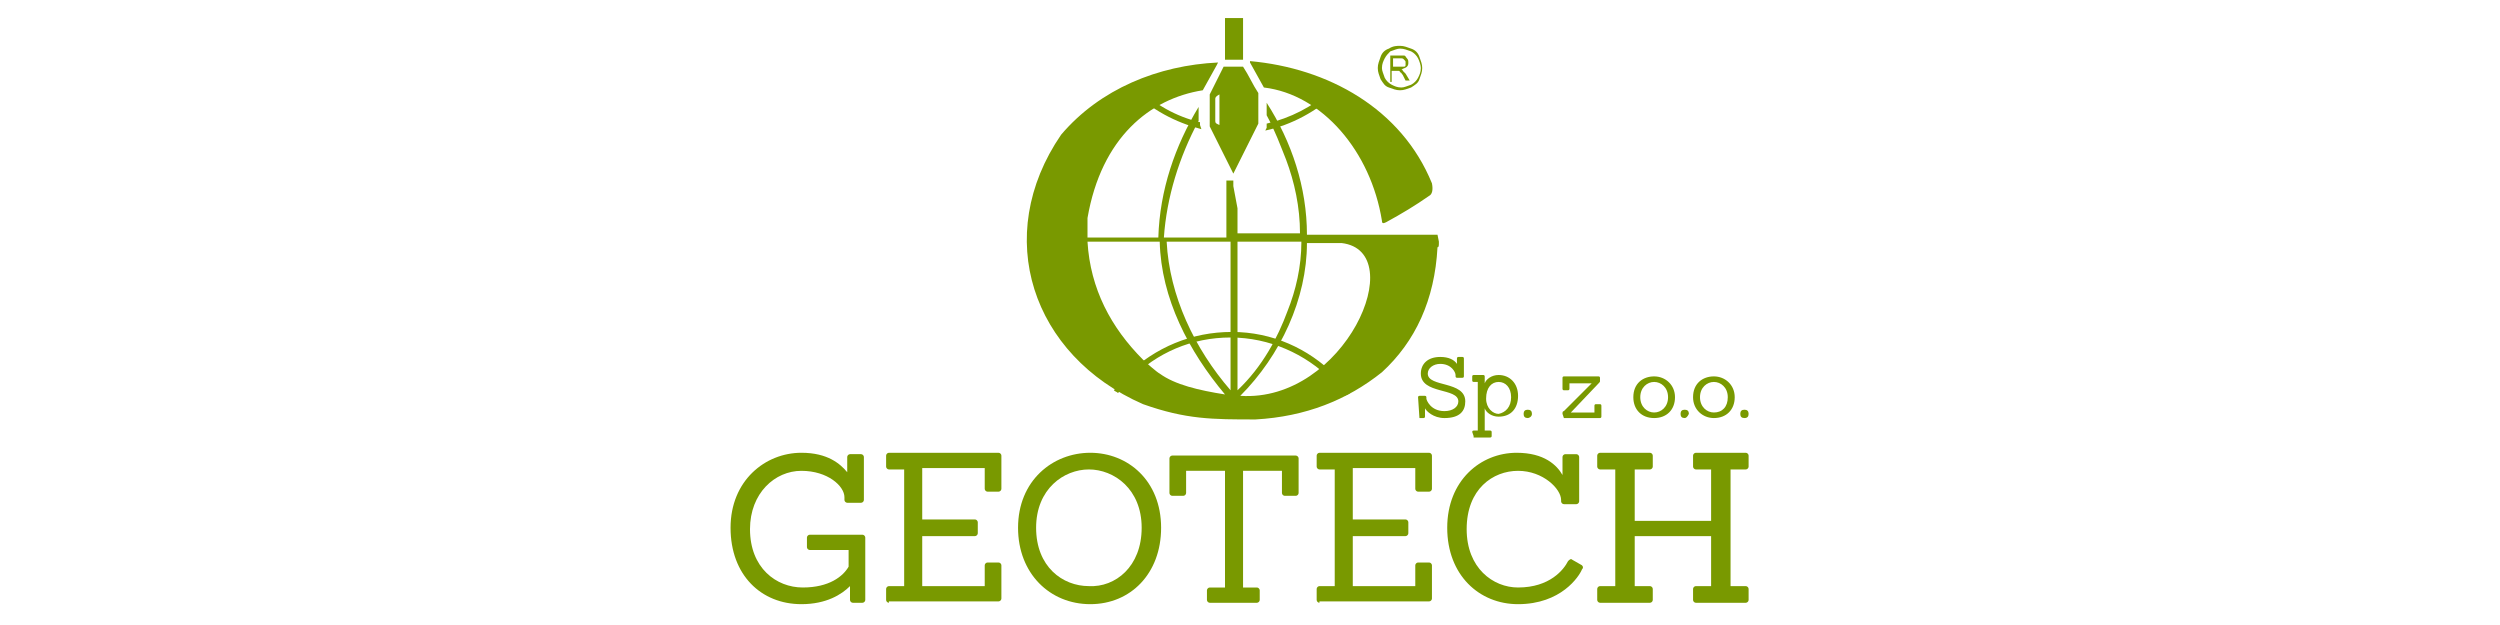 <?xml version="1.0" encoding="utf-8"?>
<!-- Generator: Adobe Illustrator 23.0.3, SVG Export Plug-In . SVG Version: 6.00 Build 0)  -->
<svg version="1.0" id="Layer_1" xmlns="http://www.w3.org/2000/svg" xmlns:xlink="http://www.w3.org/1999/xlink" x="0px" y="0px"
	 viewBox="0 0 180 45" style="enable-background:new 0 0 180 45;" xml:space="preserve">
<style type="text/css">
	.st0{fill:#799900;}
	.st1{fill-rule:evenodd;clip-rule:evenodd;fill:#799900;}
</style>
<g>
	<g>
		<path class="st0" d="M102.2,30.1C102.2,30.1,102.1,30.1,102.2,30.1l-0.1-1.5c0,0,0-0.1,0.1-0.1h0.4c0,0,0.1,0,0.1,0.1v0.1
			c0,0.1,0.3,0.9,1.3,0.9c0.6,0,1-0.3,1-0.7c0-1-2.7-0.5-2.7-2c0-0.7,0.5-1.2,1.4-1.2c0.6,0,1,0.2,1.2,0.5l0-0.4c0,0,0-0.1,0.1-0.1
			h0.3c0,0,0.1,0,0.1,0.1v1.3c0,0,0,0.1-0.1,0.1h-0.4c0,0-0.1,0-0.1-0.1V27c0-0.2-0.3-0.8-1.1-0.8c-0.5,0-0.9,0.3-0.9,0.7
			c0,1,2.7,0.5,2.7,2c0,0.7-0.4,1.2-1.5,1.2c-0.8,0-1.3-0.5-1.4-0.7l0,0.6c0,0,0,0.1-0.1,0.1H102.2z"/>
		<path class="st0" d="M106.1,31.4C106.1,31.4,106.1,31.4,106.1,31.4l-0.1-0.3c0,0,0-0.1,0.1-0.1h0.3v-3.5h-0.3c0,0-0.1,0-0.1-0.1
			v-0.3c0,0,0-0.1,0.1-0.1h0.7c0,0,0.1,0,0.1,0.1l0,0.5h0c0.1-0.3,0.5-0.6,1-0.6c0.8,0,1.4,0.6,1.4,1.5c0,0.9-0.5,1.5-1.4,1.5
			c-0.5,0-0.9-0.3-1-0.6h0c0,0,0,0.2,0,0.3V31h0.4c0,0,0.1,0,0.1,0.1v0.3c0,0,0,0.1-0.1,0.1H106.1z M108.8,28.6
			c0-0.7-0.4-1.1-0.9-1.1c-0.5,0-0.9,0.4-0.9,1.2c0,0.7,0.5,1.1,0.9,1.1C108.4,29.7,108.8,29.3,108.8,28.6z"/>
		<path class="st0" d="M110,30.1c-0.2,0-0.3-0.1-0.3-0.3c0-0.2,0.1-0.3,0.3-0.3c0.2,0,0.3,0.1,0.3,0.3C110.3,30,110.1,30.1,110,30.1
			z"/>
		<path class="st0" d="M112.6,30.1C112.6,30.1,112.5,30.1,112.6,30.1l-0.1-0.3c0-0.1,0-0.2,0.1-0.2l2-2H113V28c0,0,0,0.1-0.1,0.1
			h-0.3c0,0-0.1,0-0.1-0.1v-0.8c0,0,0-0.1,0.1-0.1h2.5c0,0,0.1,0,0.1,0.1v0.2c0,0.1,0,0.1-0.1,0.2l-2,2.1h1.7v-0.5
			c0,0,0-0.1,0.1-0.1h0.3c0,0,0.1,0,0.1,0.1V30c0,0,0,0.1-0.1,0.1H112.6z"/>
		<path class="st0" d="M117.6,28.6c0-1,0.7-1.5,1.5-1.5c0.8,0,1.5,0.6,1.5,1.5c0,0.9-0.6,1.5-1.5,1.5
			C118.2,30.1,117.6,29.5,117.6,28.6z M120.1,28.6c0-0.7-0.5-1.1-1-1.1c-0.5,0-1,0.4-1,1.1c0,0.7,0.5,1.1,1,1.1
			C119.6,29.7,120.1,29.3,120.1,28.6z"/>
		<path class="st0" d="M121.3,30.1c-0.2,0-0.3-0.1-0.3-0.3c0-0.2,0.1-0.3,0.3-0.3c0.2,0,0.3,0.1,0.3,0.3
			C121.5,30,121.4,30.1,121.3,30.1z"/>
		<path class="st0" d="M121.9,28.6c0-1,0.7-1.5,1.5-1.5c0.8,0,1.5,0.6,1.5,1.5c0,0.9-0.6,1.5-1.5,1.5
			C122.6,30.1,121.9,29.5,121.9,28.6z M124.4,28.6c0-0.7-0.5-1.1-1-1.1c-0.5,0-1,0.4-1,1.1c0,0.7,0.5,1.1,1,1.1
			C124,29.7,124.4,29.3,124.4,28.6z"/>
		<path class="st0" d="M125.6,30.1c-0.2,0-0.3-0.1-0.3-0.3c0-0.2,0.1-0.3,0.3-0.3c0.2,0,0.3,0.1,0.3,0.3
			C125.9,30,125.8,30.1,125.6,30.1z"/>
	</g>
	<g>
		<path class="st0" d="M61.4,43.4c-0.1,0-0.2-0.1-0.2-0.2l0-1c-0.6,0.6-1.7,1.3-3.5,1.3c-2.9,0-5.1-2.1-5.1-5.5
			c0-3.4,2.5-5.4,5.1-5.4c1.9,0,2.8,0.8,3.3,1.4l0-1.1c0-0.1,0.1-0.2,0.2-0.2h0.8c0.1,0,0.2,0.1,0.2,0.2V36c0,0.1-0.1,0.2-0.2,0.2
			H61c-0.1,0-0.2-0.1-0.2-0.2v-0.2c0-0.8-1.2-1.9-3.1-1.9c-1.9,0-3.7,1.6-3.7,4.2c0,2.8,1.9,4.2,3.8,4.2c1.9,0,2.9-0.8,3.3-1.5v-1.2
			h-2.8c-0.1,0-0.2-0.1-0.2-0.2v-0.7c0-0.1,0.1-0.2,0.2-0.2h3.8c0.1,0,0.2,0.1,0.2,0.2v4.5c0,0.1-0.1,0.2-0.2,0.2H61.4z"/>
		<path class="st0" d="M64,43.4c-0.1,0-0.2-0.1-0.2-0.2v-0.8c0-0.1,0.1-0.2,0.2-0.2h1.1v-8.4H64c-0.1,0-0.2-0.1-0.2-0.2v-0.8
			c0-0.1,0.1-0.2,0.2-0.2h7.9c0.1,0,0.2,0.1,0.2,0.2v2.4c0,0.1-0.1,0.2-0.2,0.2h-0.8c-0.1,0-0.2-0.1-0.2-0.2v-1.5h-4.5v3.7h3.8
			c0.1,0,0.2,0.1,0.2,0.2v0.8c0,0.1-0.1,0.2-0.2,0.2h-3.8v3.6h4.5v-1.5c0-0.1,0.1-0.2,0.2-0.2h0.8c0.1,0,0.2,0.1,0.2,0.2v2.4
			c0,0.1-0.1,0.2-0.2,0.2H64z"/>
		<path class="st0" d="M73.3,38c0-3.4,2.5-5.4,5.2-5.4c2.7,0,5.1,2,5.1,5.4c0,3.3-2.2,5.5-5.1,5.5S73.3,41.3,73.3,38z M82.2,38
			c0-2.8-2-4.2-3.8-4.2c-1.8,0-3.8,1.4-3.8,4.2c0,2.8,1.9,4.2,3.8,4.2C80.3,42.3,82.2,40.8,82.2,38z"/>
		<path class="st0" d="M87.1,43.4c-0.1,0-0.2-0.1-0.2-0.2v-0.7c0-0.1,0.1-0.2,0.2-0.2h1.1v-8.4h-2.8v1.6c0,0.1-0.1,0.2-0.2,0.2h-0.8
			c-0.1,0-0.2-0.1-0.2-0.2v-2.5c0-0.1,0.1-0.2,0.2-0.2h8.9c0.1,0,0.2,0.1,0.2,0.2v2.5c0,0.1-0.1,0.2-0.2,0.2h-0.8
			c-0.1,0-0.2-0.1-0.2-0.2v-1.6h-2.8v8.4h1c0.1,0,0.2,0.1,0.2,0.2v0.7c0,0.1-0.1,0.2-0.2,0.2H87.1z"/>
		<path class="st0" d="M95,43.4c-0.1,0-0.2-0.1-0.2-0.2v-0.8c0-0.1,0.1-0.2,0.2-0.2h1.1v-8.4H95c-0.1,0-0.2-0.1-0.2-0.2v-0.8
			c0-0.1,0.1-0.2,0.2-0.2h7.9c0.1,0,0.2,0.1,0.2,0.2v2.4c0,0.1-0.1,0.2-0.2,0.2h-0.8c-0.1,0-0.2-0.1-0.2-0.2v-1.5h-4.5v3.7h3.8
			c0.1,0,0.2,0.1,0.2,0.2v0.8c0,0.1-0.1,0.2-0.2,0.2h-3.8v3.6h4.5v-1.5c0-0.1,0.1-0.2,0.2-0.2h0.8c0.1,0,0.2,0.1,0.2,0.2v2.4
			c0,0.1-0.1,0.2-0.2,0.2H95z"/>
		<path class="st0" d="M113.9,40.7c0.1,0.1,0.1,0.2,0,0.3c-0.2,0.5-1.5,2.5-4.6,2.5c-2.8,0-5.1-2.1-5.1-5.5c0-3.4,2.4-5.4,5-5.4
			c2,0,2.9,0.9,3.3,1.6l0-1.3c0-0.1,0.1-0.2,0.2-0.2h0.8c0.1,0,0.2,0.1,0.2,0.2v3.2c0,0.1-0.1,0.2-0.2,0.2h-0.9
			c-0.1,0-0.2-0.1-0.2-0.2V36c0-0.8-1.3-2.1-3.1-2.1c-1.8,0-3.7,1.3-3.7,4.2c0,2.8,1.9,4.2,3.7,4.2c2.3,0,3.3-1.3,3.6-1.9
			c0.1-0.1,0.2-0.2,0.3-0.1L113.9,40.7z"/>
		<path class="st0" d="M122.1,43.4c-0.1,0-0.2-0.1-0.2-0.2v-0.8c0-0.1,0.1-0.2,0.2-0.2h1.1v-3.6h-5.5v3.6h1.1c0.1,0,0.2,0.1,0.2,0.2
			v0.8c0,0.1-0.1,0.2-0.2,0.2h-3.6c-0.1,0-0.2-0.1-0.2-0.2v-0.8c0-0.1,0.1-0.2,0.2-0.2h1.1v-8.4h-1.1c-0.1,0-0.2-0.1-0.2-0.2v-0.8
			c0-0.1,0.1-0.2,0.2-0.2h3.6c0.1,0,0.2,0.1,0.2,0.2v0.8c0,0.1-0.1,0.2-0.2,0.2h-1.1v3.7h5.5v-3.7h-1.1c-0.1,0-0.2-0.1-0.2-0.2v-0.8
			c0-0.1,0.1-0.2,0.2-0.2h3.6c0.1,0,0.2,0.1,0.2,0.2v0.8c0,0.1-0.1,0.2-0.2,0.2h-1.1v8.4h1.1c0.1,0,0.2,0.1,0.2,0.2v0.8
			c0,0.1-0.1,0.2-0.2,0.2H122.1z"/>
	</g>
	<g>
		<path class="st1" d="M99.8,16c1.1-0.6,2.1-1.2,3.1-1.9c0.2-0.1,0.3-0.4,0.2-0.9c-2.2-5.4-7.5-8.3-13.1-8.8L90,4.5l1,1.8l0,0
			c4.2,0.5,7.7,4.6,8.5,9.6C99.5,16.1,99.6,16.1,99.8,16L99.8,16z M89.1,15v1.8h4.5l0,0h0c0-1.9-0.4-3.7-1-5.3h0l0,0
			c-0.4-1-0.8-2.1-1.4-3.2V7.4c1.8,2.8,2.9,6.1,2.9,9.5l9.4,0l0.1,0.5c0,0.3,0,0.4-0.1,0.4c-0.2,3.8-1.6,6.8-4,9
			c-2.5,2-5.5,3.2-9.1,3.4c-3.1,0-5,0-8.1-1.1c-8-3.5-10.9-12.1-5.9-19.4c2.8-3.3,7-5,11.3-5.2l-0.1,0.2l-1,1.8
			c-3.8,0.6-7.3,3.4-8.3,9.2l0,1.4h3.2h1.9v0h0c0.1-3.4,1.2-6.6,2.9-9.4l0,1c-1.4,2.6-2.3,5.5-2.5,8.4l4.5,0v-4.1h0.5v0.4l0,0
			L89.1,15L89.1,15z M89.1,10.6c0-1.5,0-2.9,0-4.4c0.2,0,0.4,0,0.6,0.1l-0.5-0.8l0,0h0h-0.1h-0.4h-0.1l-0.4,0.7L88.4,6v0.2
			c0.1,0,0.1,0,0.2,0l0,3l0,1.6l0.2,0.4L89.1,10.6L89.1,10.6z M89.3,28.5c7.5,0.5,12.3-10.4,7.3-11l-2.5,0
			C94.1,21.5,92.2,25.6,89.3,28.5L89.3,28.5z M89.1,21.6c0,2.2,0,4.3,0,6.5c1.8-1.7,2.9-3.8,3.6-5.7l0,0h0c0.6-1.5,1-3.2,1-5l-4.6,0
			l0,3.9L89.1,21.6L89.1,21.6z M88.6,24.5l0-7.1l-4.6,0c0.2,3.9,2,7.7,4.6,10.7L88.6,24.5L88.6,24.5z M82.3,25.9
			c0.2,0.2,1,0.9,1.2,1l0,0c1.1,0.8,2.8,1.2,4.7,1.5c-2.6-3.1-4.6-6.9-4.7-11l-5.2,0C78.5,20.8,80,23.6,82.3,25.9z"/>
		<path class="st1" d="M88.1,4.8h1.4c0.4,0.6,0.7,1.3,1.1,1.9v2.2l-1.8,3.6l-1.7-3.4l0-2.3L88.1,4.8L88.1,4.8z M87.8,6.8
			c-0.2,0.1-0.3,0.2-0.3,0.3v1.6c0,0.2,0.1,0.2,0.3,0.3V6.8z"/>
		<rect x="88.2" y="1.3" class="st1" width="1.3" height="3"/>
		<path class="st0" d="M88.7,23.9c2.9,0,5.5,1.2,7.4,3.1c0.4,0.4,0.8,0.8,1.1,1.3c-0.1,0.1-0.2,0.1-0.4,0.2c-0.3-0.4-0.7-0.8-1-1.2
			c-1.8-1.8-4.4-3-7.2-3c-2.8,0-5.3,1.1-7.2,3c-0.3,0.3-0.6,0.6-0.9,1c-0.1-0.1-0.2-0.1-0.3-0.2c0.3-0.4,0.6-0.7,0.9-1.1
			C83.2,25,85.8,23.9,88.7,23.9z"/>
		<path class="st0" d="M96.2,6.7C94.8,8,93,9,91.1,9.4l0.1-0.2L91.2,9V8.9c1.7-0.4,3.3-1.2,4.6-2.4C95.9,6.6,96,6.7,96.2,6.7
			L96.2,6.7z M89.6,9.5c-0.2,0-0.4,0-0.6,0c-0.2,0-0.4,0-0.6,0V9.2c0.2,0,0.4,0,0.6,0c0.3,0,0.6,0,0.8,0L89.6,9.5L89.6,9.5z
			 M86.5,9.3c-1.9-0.5-3.6-1.4-5-2.8l0,0c0.1-0.1,0.3-0.1,0.4-0.2c1.2,1.2,2.8,2.1,4.5,2.5l0,0.2L86.5,9.3L86.5,9.3z"/>
	</g>
	<path class="st0" d="M100.8,3.3c0.3,0,0.5,0.1,0.8,0.2c0.3,0.1,0.5,0.3,0.6,0.6c0.1,0.3,0.2,0.5,0.2,0.8c0,0.3-0.1,0.5-0.2,0.8
		c-0.1,0.3-0.3,0.4-0.6,0.6c-0.3,0.1-0.5,0.2-0.8,0.2c-0.3,0-0.5-0.1-0.8-0.2c-0.3-0.1-0.4-0.3-0.6-0.6c-0.1-0.3-0.2-0.5-0.2-0.8
		c0-0.3,0.1-0.5,0.2-0.8c0.1-0.3,0.3-0.5,0.6-0.6C100.3,3.3,100.6,3.3,100.8,3.3L100.8,3.3z M100.8,3.5c-0.2,0-0.4,0.1-0.7,0.2
		C100,3.8,99.8,4,99.7,4.2c-0.1,0.2-0.2,0.4-0.2,0.7c0,0.2,0.1,0.4,0.2,0.7c0.1,0.2,0.3,0.4,0.5,0.5c0.2,0.1,0.4,0.2,0.7,0.2
		c0.2,0,0.4-0.1,0.7-0.2c0.2-0.1,0.4-0.3,0.5-0.5c0.1-0.2,0.2-0.4,0.2-0.7c0-0.2-0.1-0.5-0.2-0.7c-0.1-0.2-0.3-0.4-0.5-0.5
		C101.3,3.6,101.1,3.5,100.8,3.5L100.8,3.5z"/>
	<g>
		<path class="st0" d="M100.1,5.7V4h0.7c0.1,0,0.3,0,0.3,0c0.1,0,0.1,0.1,0.2,0.2s0.1,0.2,0.1,0.3c0,0.1,0,0.2-0.1,0.3
			c-0.1,0.1-0.2,0.1-0.4,0.2c0.1,0,0.1,0.1,0.1,0.1c0.1,0.1,0.1,0.1,0.2,0.2l0.3,0.5h-0.3l-0.2-0.4c-0.1-0.1-0.1-0.2-0.2-0.2
			c0-0.1-0.1-0.1-0.1-0.1c0,0-0.1,0-0.1,0c0,0-0.1,0-0.1,0h-0.3v0.8H100.1z M100.4,4.8h0.5c0.1,0,0.2,0,0.2,0c0.1,0,0.1-0.1,0.1-0.1
			c0,0,0-0.1,0-0.2c0-0.1,0-0.1-0.1-0.2s-0.1-0.1-0.3-0.1h-0.5V4.8z"/>
	</g>
</g>
</svg>
